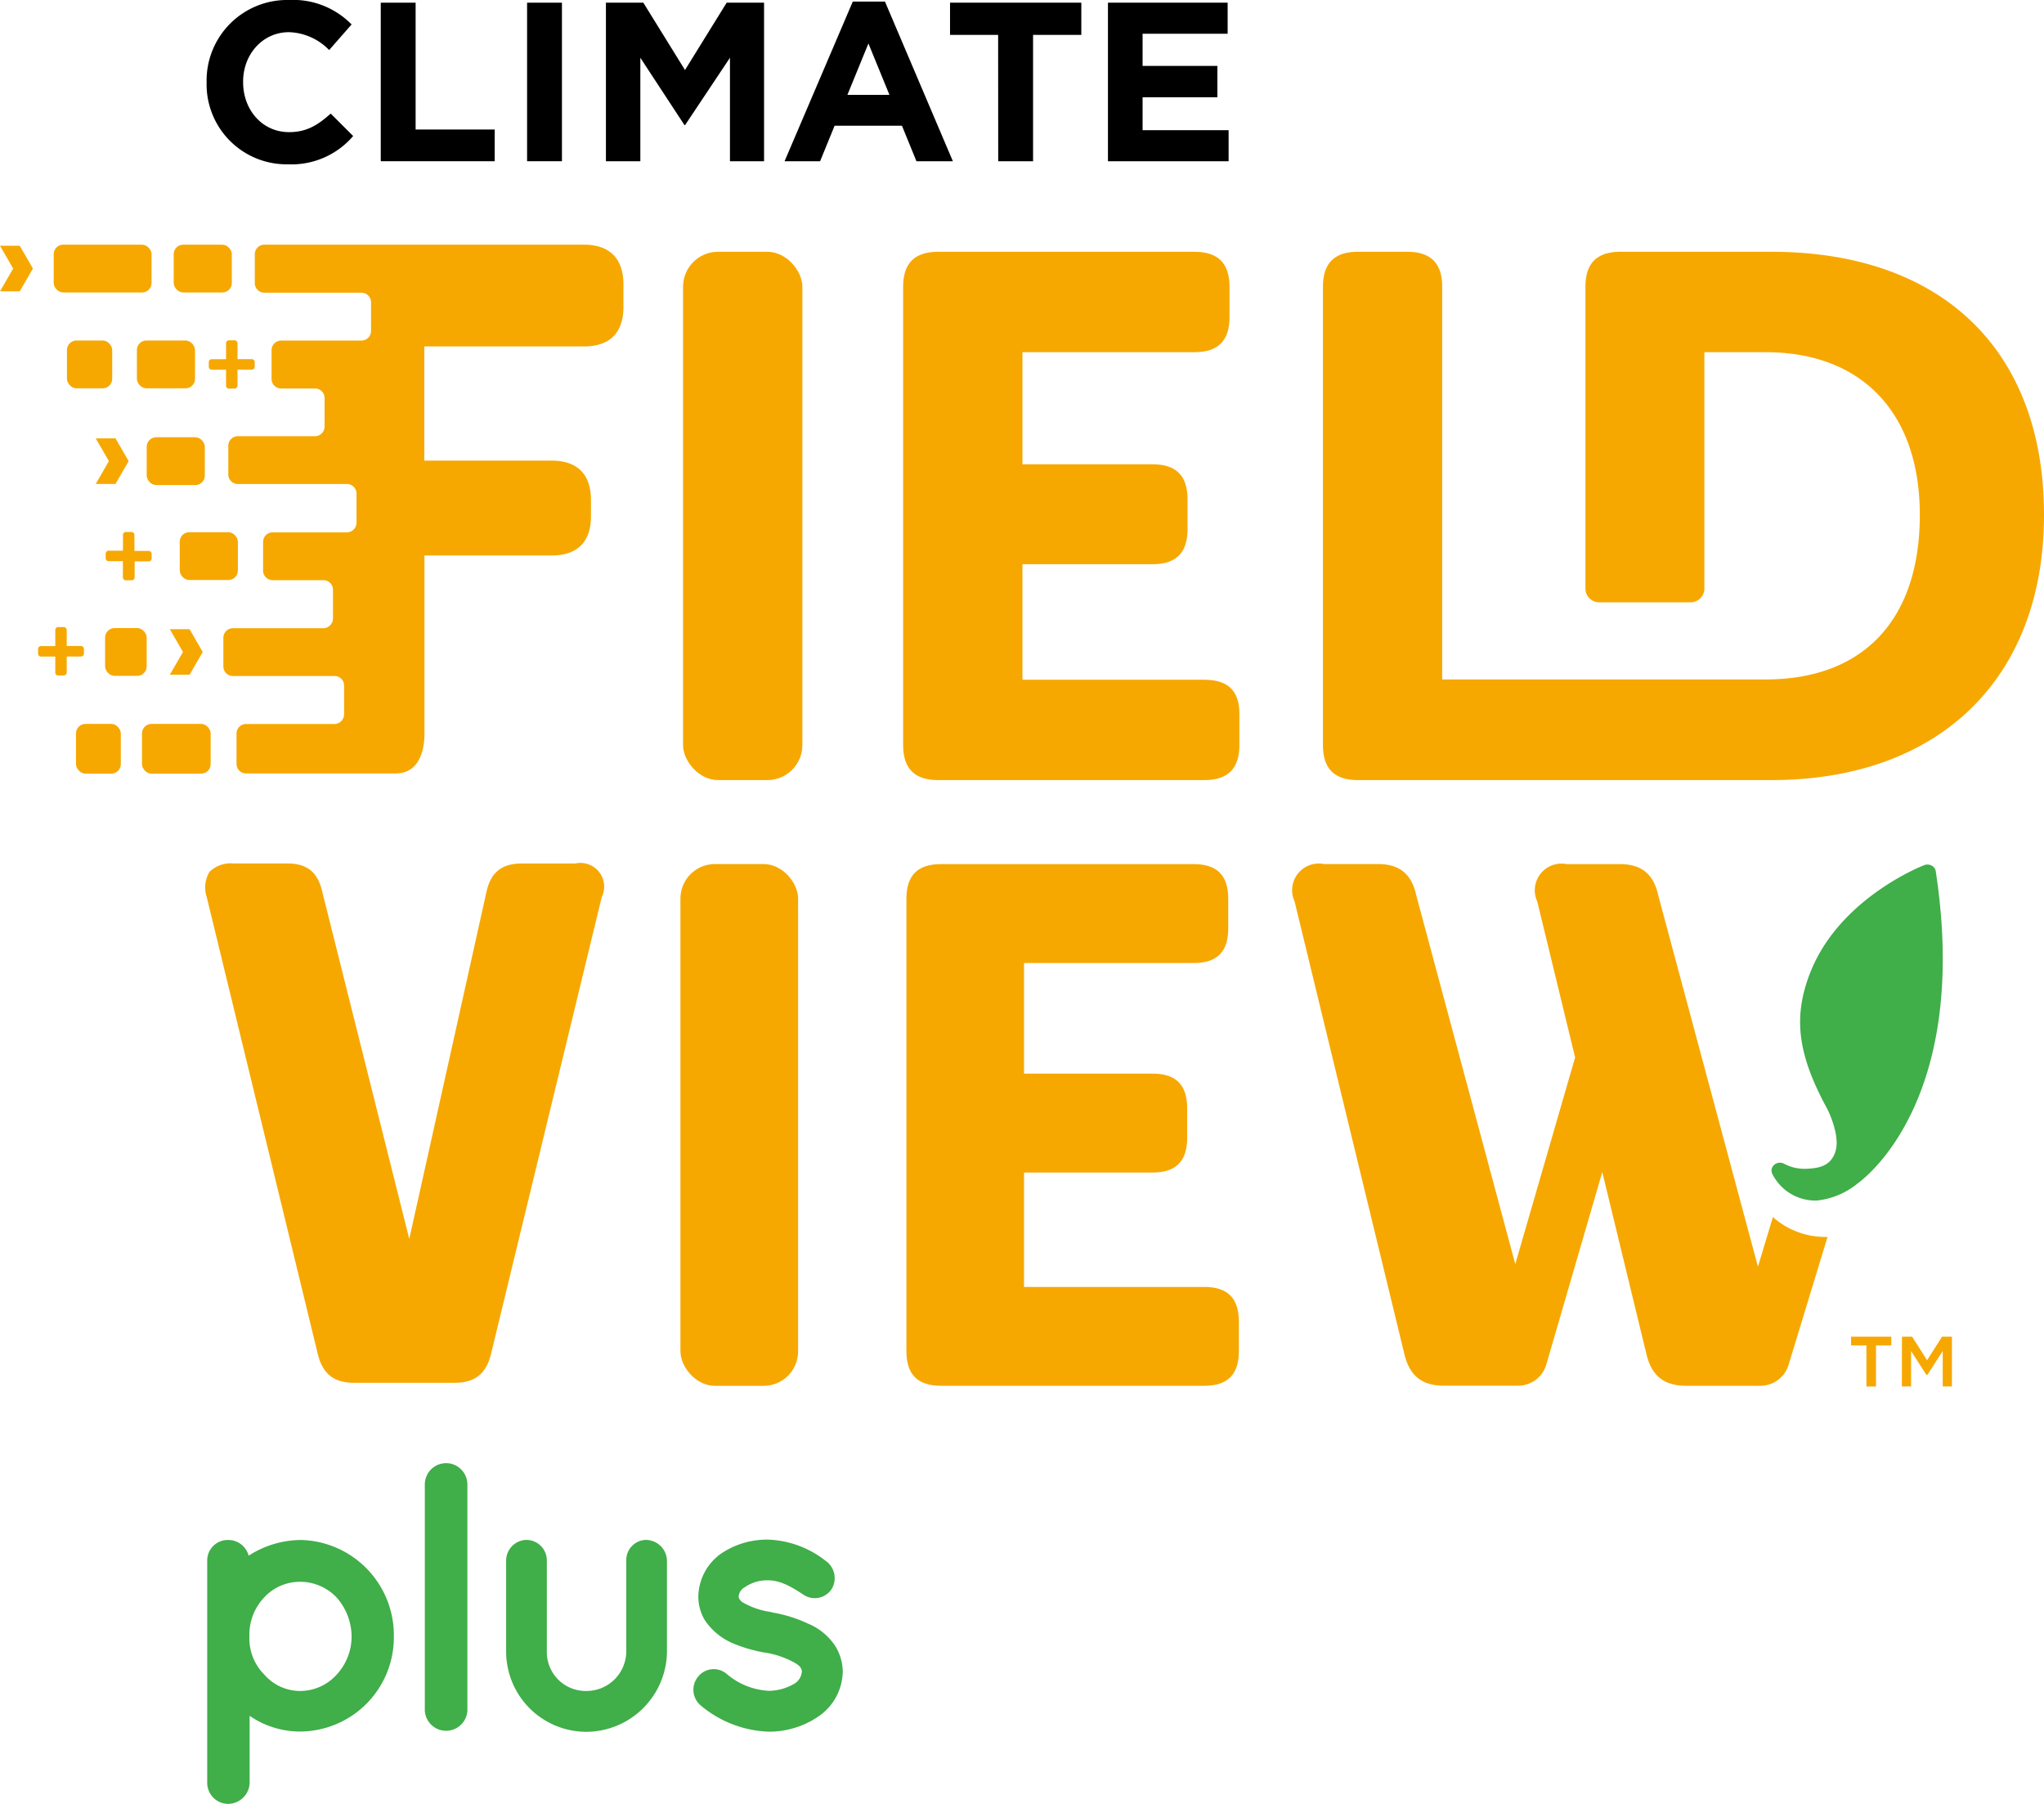 <svg id="Layer_1" data-name="Layer 1" xmlns="http://www.w3.org/2000/svg" viewBox="0 0 273.24 241.11"><defs><style>.cls-1{fill:#f6a800;}.cls-2{fill:#40ae49;}</style></defs><title>CFV_Plus_STK_RGB</title><rect class="cls-1" x="91.31" y="33.65" width="15.95" height="70.61" rx="4.68" ry="4.68"/><path class="cls-1" d="M161,90.85H136.68V75.41h17.39c3.15,0,4.68-1.53,4.68-4.68v-4c0-3.15-1.53-4.68-4.68-4.68H136.68V47.07h23c3.15,0,4.68-1.53,4.68-4.68V38.33c0-3.15-1.53-4.68-4.68-4.68H125.41c-3.15,0-4.68,1.53-4.68,4.68V99.58c0,3.15,1.53,4.68,4.68,4.68H161c3.15,0,4.68-1.53,4.68-4.68V95.53C165.73,92.38,164.2,90.85,161,90.85Z"/><rect class="cls-1" x="90.96" y="115.48" width="15.73" height="69.74" rx="4.61" ry="4.61"/><path class="cls-1" d="M80.44,119.9a3.17,3.17,0,0,0-3.54-4.49H69.75c-2.71,0-4.17,1.2-4.74,3.88l-10.3,46.3L43.12,119.35c-.59-2.75-2-3.95-4.76-3.95H31.21A4.06,4.06,0,0,0,28,116.53a4.09,4.09,0,0,0-.36,3.38L42.49,181c.66,2.64,2.15,3.81,4.85,3.81H60.78c2.69,0,4.19-1.18,4.85-3.82Z"/><path class="cls-1" d="M161,172H136.89V156.71h17.19c3.11,0,4.62-1.51,4.62-4.61v-4c0-3.11-1.51-4.61-4.62-4.61H136.89V128.71h22.69c3.11,0,4.61-1.51,4.61-4.61v-4c0-3.11-1.51-4.61-4.61-4.61h-33.8c-3.11,0-4.61,1.51-4.61,4.61V180.6c0,3.11,1.51,4.61,4.61,4.61H161c3.11,0,4.61-1.51,4.61-4.61v-4C165.6,173.49,164.09,172,161,172Z"/><path class="cls-1" d="M273.24,68.81c0-22-13.63-35.16-36.47-35.16H216.62c-3.15,0-4.68,1.53-4.68,4.68V78.66a1.84,1.84,0,0,0,1.84,1.84H226a1.84,1.84,0,0,0,1.84-1.84l0-31.59h8.17c12.92,0,20.63,8.13,20.63,21.74,0,14-7.52,22-20.63,22H192.79V38.33c0-3.15-1.53-4.68-4.68-4.68h-6.58c-3.15,0-4.68,1.53-4.68,4.68V99.58c0,3.15,1.53,4.68,4.68,4.68h55.24C259.26,104.26,273.24,90.68,273.24,68.81Z"/><path class="cls-1" d="M78.06,32.7H35.33A1.28,1.28,0,0,0,34.06,34v3.85a1.28,1.28,0,0,0,1.27,1.27h13a1.28,1.28,0,0,1,1.27,1.27v3.85a1.29,1.29,0,0,1-1.27,1.28H37.57a1.29,1.29,0,0,0-1.27,1.28v3.85a1.28,1.28,0,0,0,1.27,1.27h4.55a1.28,1.28,0,0,1,1.27,1.27V57a1.3,1.3,0,0,1-1.27,1.3H31.79a1.28,1.28,0,0,0-1.27,1.27v3.85a1.28,1.28,0,0,0,1.27,1.27H46.39A1.28,1.28,0,0,1,47.66,66v3.85a1.3,1.3,0,0,1-1.27,1.3H36.44a1.28,1.28,0,0,0-1.27,1.27v3.85a1.28,1.28,0,0,0,1.27,1.27h6.8a1.28,1.28,0,0,1,1.27,1.27v3.85a1.3,1.3,0,0,1-1.27,1.3H31.13a1.28,1.28,0,0,0-1.27,1.27v3.85a1.28,1.28,0,0,0,1.27,1.27H44.77A1.28,1.28,0,0,1,46,91.61v3.85a1.3,1.3,0,0,1-1.27,1.3H32.9A1.28,1.28,0,0,0,31.62,98v4.1a1.28,1.28,0,0,0,1.27,1.27h20c3.16,0,3.85-3.11,3.85-5.27V74.24h17C77.2,74.24,79,72.41,79,69V66.84c0-3.46-1.82-5.28-5.28-5.28h-17V46.3H78.06c3.46,0,5.28-1.82,5.28-5.28V38C83.34,34.59,81.52,32.7,78.06,32.7Z"/><path class="cls-1" d="M30.61,51.94a.39.39,0,0,1-.39-.4V49.41H28.3a.39.39,0,0,1-.39-.4v-.6a.39.39,0,0,1,.39-.4h1.92V45.88a.39.39,0,0,1,.39-.4h.74a.4.4,0,0,1,.4.4V48h1.9a.4.4,0,0,1,.4.4V49a.39.39,0,0,1-.4.4h-1.9v2.13a.4.4,0,0,1-.4.4Z"/><path class="cls-1" d="M16.82,77.56a.39.39,0,0,1-.39-.4V75H14.52a.39.39,0,0,1-.39-.4V74a.39.39,0,0,1,.39-.4h1.92V71.5a.39.39,0,0,1,.39-.4h.74a.4.4,0,0,1,.4.4v2.13h1.9a.4.4,0,0,1,.4.4v.6a.39.39,0,0,1-.4.4H18v2.13a.4.4,0,0,1-.4.4Z"/><path class="cls-1" d="M7.78,90.28a.39.39,0,0,1-.39-.4V87.75H5.48a.39.39,0,0,1-.39-.4v-.6a.39.39,0,0,1,.39-.4H7.39V84.21a.39.39,0,0,1,.39-.4h.74a.4.4,0,0,1,.4.4v2.13h1.9a.4.4,0,0,1,.4.4v.6a.39.39,0,0,1-.4.4H8.92v2.13a.4.4,0,0,1-.4.4Z"/><polygon class="cls-1" points="2.64 32.85 0 32.85 1.76 35.89 0 38.94 2.64 38.94 4.4 35.89 2.64 32.85"/><polygon class="cls-1" points="15.44 58.59 12.8 58.59 14.56 61.63 12.8 64.68 15.44 64.68 17.2 61.63 15.44 58.59"/><polygon class="cls-1" points="25.34 84.09 22.7 84.09 24.46 87.14 22.7 90.18 25.34 90.18 27.1 87.14 25.34 84.09"/><rect class="cls-1" x="23.22" y="32.7" width="7.77" height="6.39" rx="1.27" ry="1.27"/><rect class="cls-1" x="18.3" y="45.51" width="7.77" height="6.39" rx="1.27" ry="1.27"/><rect class="cls-1" x="19.61" y="58.44" width="7.77" height="6.39" rx="1.27" ry="1.27"/><rect class="cls-1" x="24.03" y="71.13" width="7.77" height="6.39" rx="1.27" ry="1.27"/><rect class="cls-1" x="18.98" y="96.75" width="9.18" height="6.65" rx="1.27" ry="1.27"/><rect class="cls-1" x="10.16" y="96.75" width="5.99" height="6.65" rx="1.27" ry="1.27"/><rect class="cls-1" x="14.05" y="83.94" width="5.56" height="6.39" rx="1.27" ry="1.27"/><rect class="cls-1" x="8.95" y="45.51" width="6.05" height="6.39" rx="1.27" ry="1.27"/><rect class="cls-1" x="7.18" y="32.7" width="13.08" height="6.39" rx="1.27" ry="1.27"/><path class="cls-1" d="M244,165.32a10.52,10.52,0,0,1-7-2.66l-2,6.63-13.31-49.56c-.62-2.91-2.25-4.24-5.15-4.24h-7.1a3.57,3.57,0,0,0-3.94,5l5.06,20.84-8,27.62-13.22-49.23c-.62-2.91-2.25-4.24-5.15-4.24H177a3.57,3.57,0,0,0-3.94,5l14.7,60.6c.7,2.81,2.37,4.12,5.24,4.12h9a5.61,5.61,0,0,0,.56,0l.38,0a3.93,3.93,0,0,0,3.77-2.83l7.48-25.72.16.65,5.77,23.79c.7,2.81,2.37,4.12,5.24,4.12h9a5.75,5.75,0,0,0,.63,0l.35,0a3.93,3.93,0,0,0,3.75-2.78l5.21-17.11H244Z"/><path class="cls-2" d="M258.77,116.45a1,1,0,0,0-.55-.76,1.16,1.16,0,0,0-1-.06c-.46.18-11.38,4.51-15.24,14.39-2.35,6-1.64,11,2.33,18.27,0,0,1.69,3.35,1.08,5.5s-2.36,2.33-3.87,2.42a5.88,5.88,0,0,1-3-.66,1.17,1.17,0,0,0-1.32.11,1,1,0,0,0-.28,1.23,6.43,6.43,0,0,0,6,3.56,10.31,10.31,0,0,0,5.38-2.26C249,157.68,263.47,147.24,258.77,116.45Z"/><path d="M27.62,11V11a10.77,10.77,0,0,1,11-11A10.93,10.93,0,0,1,47,3.27l-3,3.42A7.82,7.82,0,0,0,38.64,4.3c-3.57,0-6.14,3-6.14,6.6V11c0,3.63,2.51,6.66,6.14,6.66,2.42,0,3.9-1,5.57-2.48l3,3a10.83,10.83,0,0,1-8.69,3.78A10.69,10.69,0,0,1,27.62,11Z"/><path d="M50.9.36h4.66V17.31H66.13v4.24H50.9Z"/><path d="M70.46.36h4.66V21.55H70.46Z"/><path d="M81,.36h5l5.57,9,5.57-9h5V21.55H97.58V7.72l-6,9H91.5l-5.9-9V21.55H81Z"/><path d="M114,.21h4.3l9.08,21.34h-4.87l-1.94-4.75h-9l-1.94,4.75h-4.75Zm4.9,12.47-2.81-6.87-2.81,6.87Z"/><path d="M133.43,4.66H127V.36h17.55v4.3h-6.45V21.55h-4.66Z"/><path d="M148.11.36h16V4.51H152.74v4.3h10V13h-10V17.4h11.5v4.15H148.11Z"/><path class="cls-2" d="M27.7,238.34v-29.8a2.74,2.74,0,0,1,2.72-2.72,2.82,2.82,0,0,1,2.82,2.1,13,13,0,0,1,7-2.1,12.73,12.73,0,0,1,12.41,12.88,12.59,12.59,0,0,1-12.41,12.72,11.87,11.87,0,0,1-6.87-2.1v9a2.9,2.9,0,0,1-2.92,2.77A2.82,2.82,0,0,1,27.7,238.34Zm5.64-19.65a6.84,6.84,0,0,0,2,5.13A6.35,6.35,0,0,0,40.22,226,6.56,6.56,0,0,0,45,223.82a7.48,7.48,0,0,0,2-5.13,7.92,7.92,0,0,0-2-5.18,6.7,6.7,0,0,0-4.82-2.1,6.48,6.48,0,0,0-4.87,2.1A7.2,7.2,0,0,0,33.34,218.69Z"/><path class="cls-2" d="M59.61,195.55a2.86,2.86,0,0,1,2.87,2.82v30.27a2.85,2.85,0,0,1-5.69,0V198.37A2.85,2.85,0,0,1,59.61,195.55Z"/><path class="cls-2" d="M78.33,231.46a10.73,10.73,0,0,1-10.67-10.67V208.53a2.77,2.77,0,0,1,2.72-2.72,2.74,2.74,0,0,1,2.72,2.72v12.26A5.19,5.19,0,0,0,78.33,226a5.32,5.32,0,0,0,5.39-5.23V208.53a2.69,2.69,0,0,1,2.67-2.72,2.85,2.85,0,0,1,2.77,2.72v12.26A10.83,10.83,0,0,1,78.33,231.46Z"/><path class="cls-2" d="M93.29,224.13a2.67,2.67,0,0,1,3.85-.41,9.42,9.42,0,0,0,5.64,2.26,6.85,6.85,0,0,0,3.49-1,2.1,2.1,0,0,0,.92-1.54.76.76,0,0,0-.15-.51c-.05-.15-.26-.36-.67-.62a11.89,11.89,0,0,0-4.1-1.44h-.05a19.74,19.74,0,0,1-4.46-1.33,8.58,8.58,0,0,1-3.54-3,6.22,6.22,0,0,1-.87-3.23,7.2,7.2,0,0,1,3-5.64,11,11,0,0,1,6.31-1.9,13.19,13.19,0,0,1,7.69,2.82,2.83,2.83,0,0,1,.82,3.8,2.71,2.71,0,0,1-3.8.72c-1.64-1.08-3.08-1.9-4.72-1.9a5.23,5.23,0,0,0-3.08.92,1.56,1.56,0,0,0-.82,1.18.55.55,0,0,0,.1.41,1.38,1.38,0,0,0,.56.51,10.45,10.45,0,0,0,3.74,1.23l.05.05h.05a18.47,18.47,0,0,1,4.77,1.49,8,8,0,0,1,3.64,3,6.65,6.65,0,0,1,1,3.39,7.4,7.4,0,0,1-3.23,6,11.67,11.67,0,0,1-6.67,2.05,14.9,14.9,0,0,1-9.13-3.54A2.74,2.74,0,0,1,93.29,224.13Z"/><path class="cls-1" d="M249.5,179.82h-2.05v-1.17h5.38v1.17h-2.05v5.49H249.5Zm4.75-1.17h1.36l2,3.15,2-3.15h1.32v6.65h-1.23v-4.73l-2.05,3.18h-.13l-2.05-3.18v4.73h-1.23Z"/></svg>